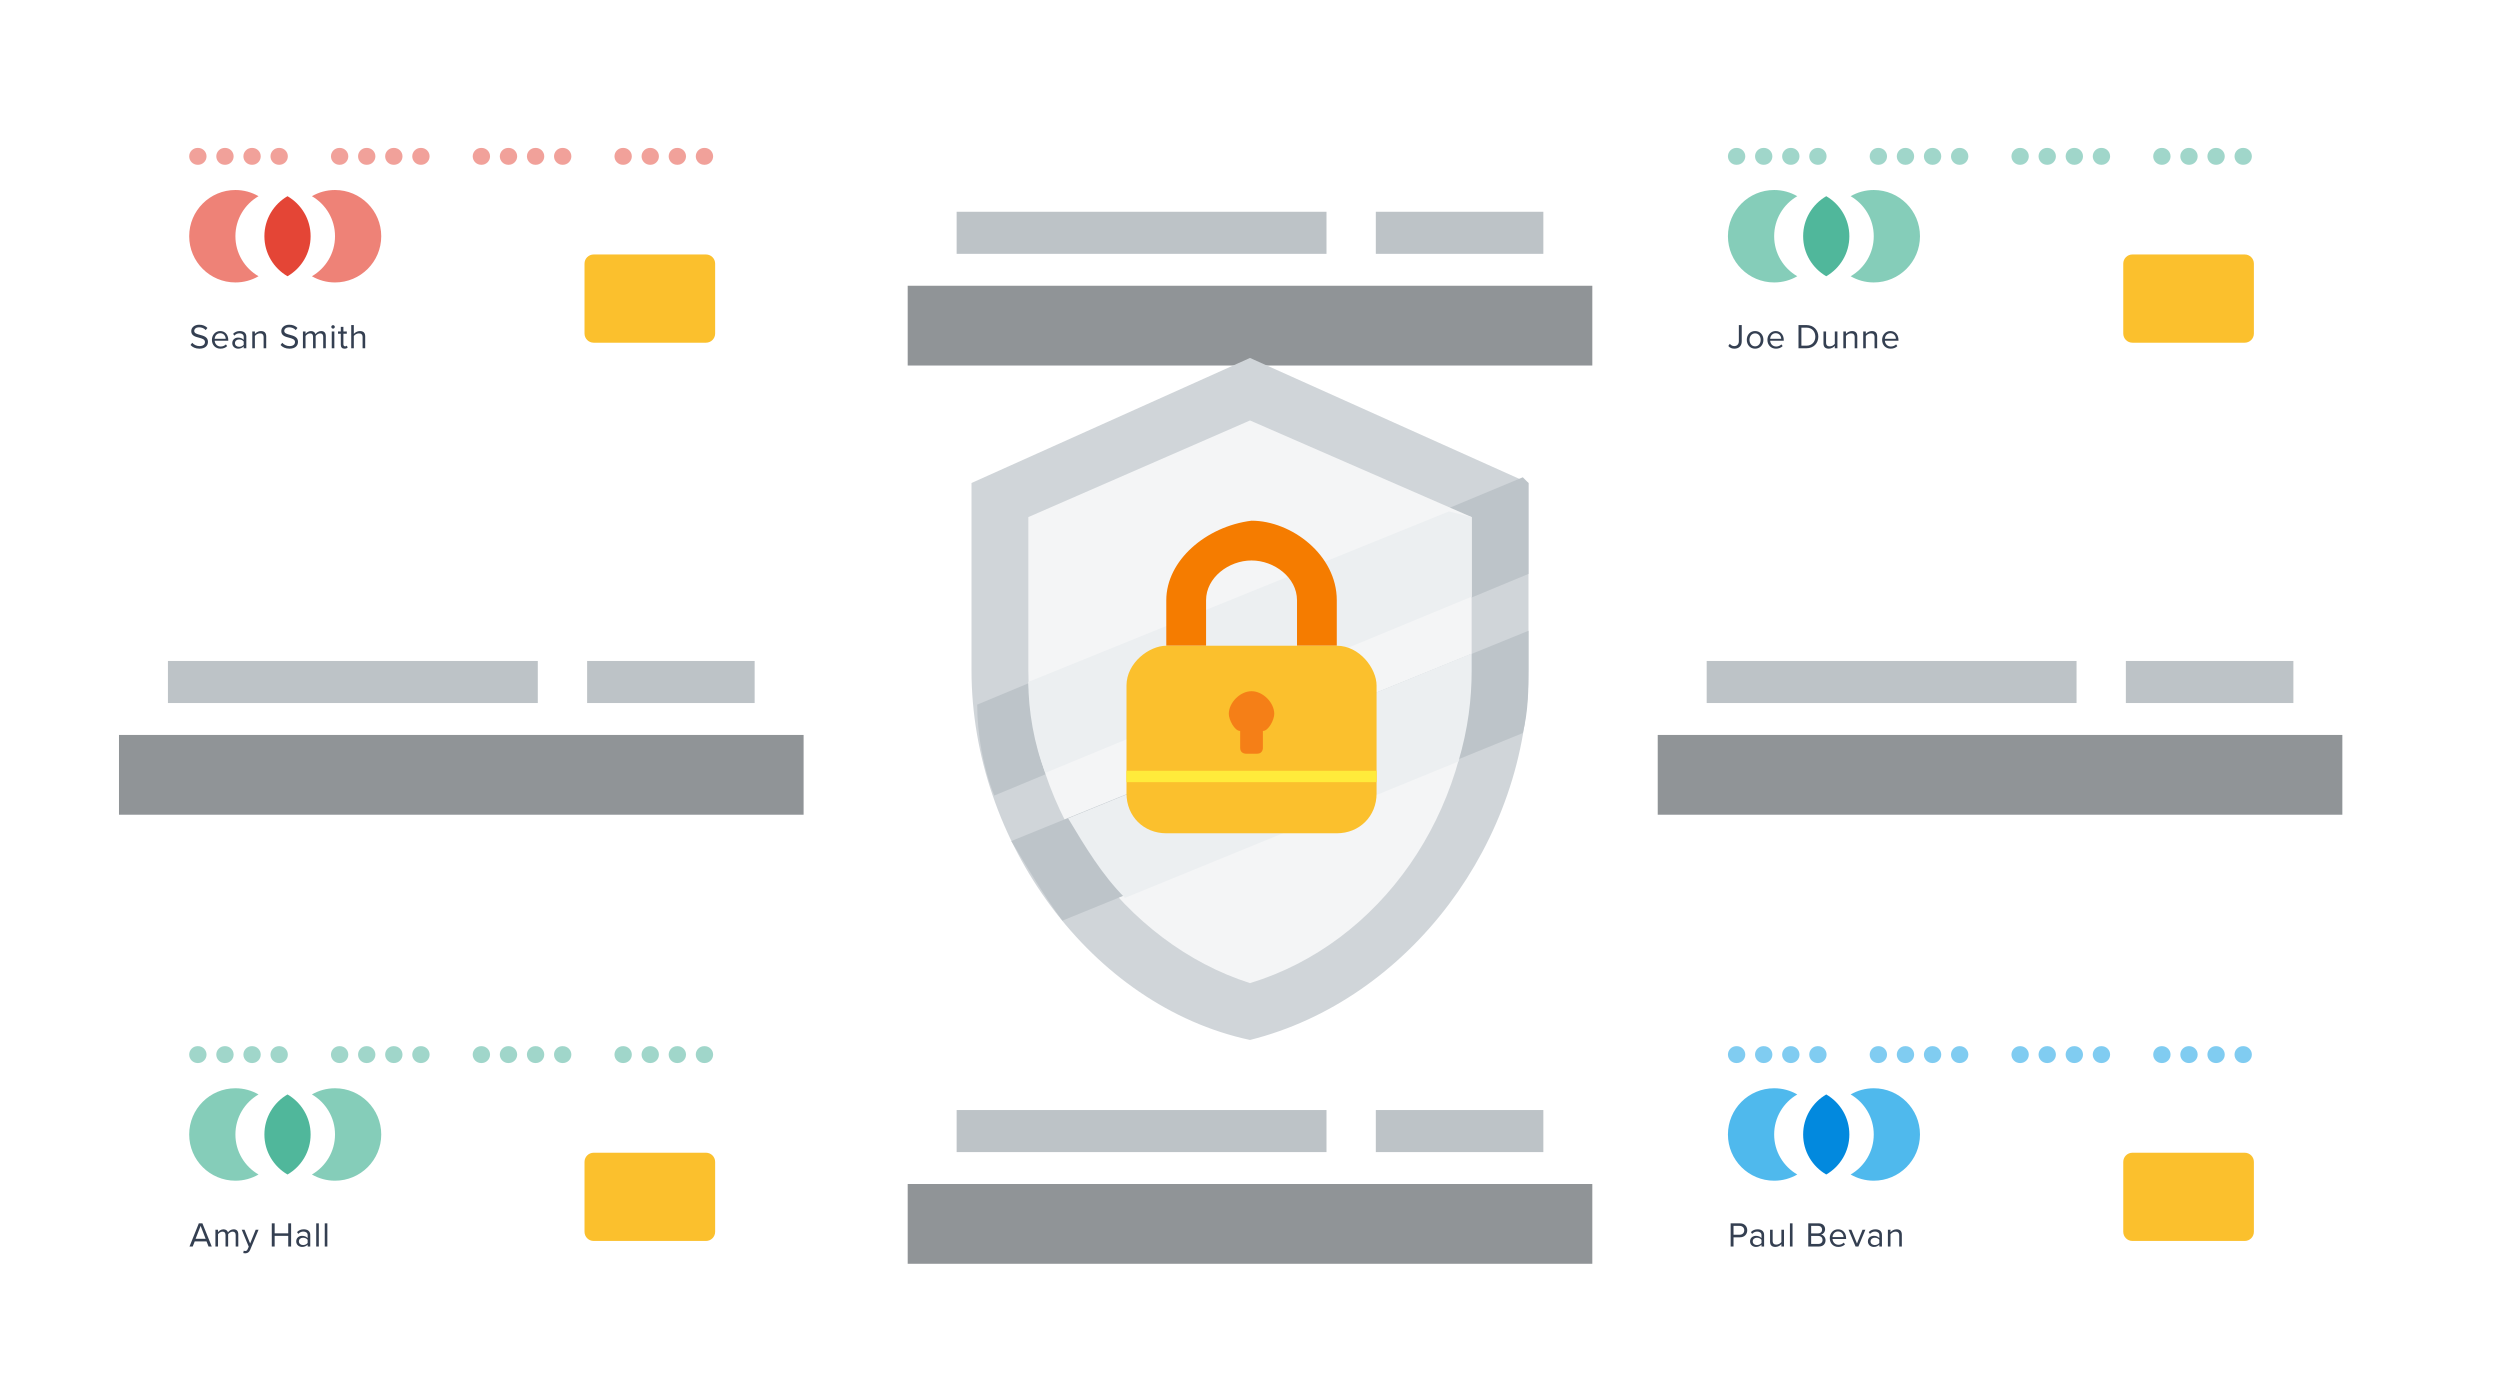 <svg width="862" height="474" viewBox="0 0 862 474" fill="none" xmlns="http://www.w3.org/2000/svg">
<g filter="url(#filter0_d_1009_272203)">
<path d="M269.458 325.718H48.651C44.44 325.718 41.026 329.132 41.026 333.344V450.375C41.026 454.586 44.44 458 48.651 458H269.458C273.669 458 277.083 454.586 277.083 450.375V333.344C277.083 329.132 273.669 325.718 269.458 325.718Z" fill="white"/>
<path opacity="0.5" d="M68.301 357.709H68.144C66.537 357.709 65.233 359.012 65.233 360.62C65.233 362.228 66.537 363.532 68.144 363.532H68.301C69.909 363.532 71.212 362.228 71.212 360.62C71.212 359.012 69.909 357.709 68.301 357.709Z" fill="#42AE96"/>
<path opacity="0.5" d="M117.18 357.709H117.023C115.415 357.709 114.112 359.012 114.112 360.62C114.112 362.228 115.415 363.532 117.023 363.532H117.18C118.788 363.532 120.091 362.228 120.091 360.62C120.091 359.012 118.788 357.709 117.18 357.709Z" fill="#42AE96"/>
<path opacity="0.5" d="M166.059 357.709H165.902C164.294 357.709 162.991 359.012 162.991 360.62C162.991 362.228 164.294 363.532 165.902 363.532H166.059C167.667 363.532 168.97 362.228 168.97 360.62C168.97 359.012 167.667 357.709 166.059 357.709Z" fill="#42AE96"/>
<path opacity="0.5" d="M214.939 357.709H214.782C213.174 357.709 211.871 359.012 211.871 360.62C211.871 362.228 213.174 363.532 214.782 363.532H214.939C216.547 363.532 217.85 362.228 217.85 360.62C217.85 359.012 216.547 357.709 214.939 357.709Z" fill="#42AE96"/>
<path opacity="0.5" d="M77.645 357.709H77.488C75.88 357.709 74.577 359.012 74.577 360.62C74.577 362.228 75.88 363.532 77.488 363.532H77.645C79.253 363.532 80.556 362.228 80.556 360.62C80.556 359.012 79.253 357.709 77.645 357.709Z" fill="#42AE96"/>
<path opacity="0.5" d="M126.525 357.709H126.368C124.76 357.709 123.457 359.012 123.457 360.62C123.457 362.228 124.76 363.532 126.368 363.532H126.525C128.133 363.532 129.436 362.228 129.436 360.62C129.436 359.012 128.133 357.709 126.525 357.709Z" fill="#42AE96"/>
<path opacity="0.5" d="M175.404 357.709H175.247C173.639 357.709 172.336 359.012 172.336 360.62C172.336 362.228 173.639 363.532 175.247 363.532H175.404C177.012 363.532 178.315 362.228 178.315 360.62C178.315 359.012 177.012 357.709 175.404 357.709Z" fill="#42AE96"/>
<path opacity="0.5" d="M224.283 357.709H224.126C222.518 357.709 221.215 359.012 221.215 360.62C221.215 362.228 222.518 363.532 224.126 363.532H224.283C225.891 363.532 227.194 362.228 227.194 360.62C227.194 359.012 225.891 357.709 224.283 357.709Z" fill="#42AE96"/>
<path opacity="0.5" d="M86.99 357.709H86.834C85.226 357.709 83.922 359.012 83.922 360.62C83.922 362.228 85.226 363.532 86.834 363.532H86.99C88.598 363.532 89.902 362.228 89.902 360.62C89.902 359.012 88.598 357.709 86.99 357.709Z" fill="#42AE96"/>
<path opacity="0.5" d="M135.869 357.709H135.712C134.104 357.709 132.801 359.012 132.801 360.62C132.801 362.228 134.104 363.532 135.712 363.532H135.869C137.477 363.532 138.78 362.228 138.78 360.62C138.78 359.012 137.477 357.709 135.869 357.709Z" fill="#42AE96"/>
<path opacity="0.5" d="M184.748 357.709H184.591C182.983 357.709 181.68 359.012 181.68 360.62C181.68 362.228 182.983 363.532 184.591 363.532H184.748C186.356 363.532 187.659 362.228 187.659 360.62C187.659 359.012 186.356 357.709 184.748 357.709Z" fill="#42AE96"/>
<path opacity="0.5" d="M233.627 357.709H233.47C231.862 357.709 230.559 359.012 230.559 360.62C230.559 362.228 231.862 363.532 233.47 363.532H233.627C235.235 363.532 236.538 362.228 236.538 360.62C236.538 359.012 235.235 357.709 233.627 357.709Z" fill="#42AE96"/>
<path opacity="0.5" d="M96.334 357.709H96.178C94.57 357.709 93.267 359.012 93.267 360.62C93.267 362.228 94.57 363.532 96.178 363.532H96.334C97.942 363.532 99.246 362.228 99.246 360.62C99.246 359.012 97.942 357.709 96.334 357.709Z" fill="#42AE96"/>
<path opacity="0.5" d="M145.213 357.709H145.056C143.448 357.709 142.145 359.012 142.145 360.62C142.145 362.228 143.448 363.532 145.056 363.532H145.213C146.821 363.532 148.124 362.228 148.124 360.62C148.124 359.012 146.821 357.709 145.213 357.709Z" fill="#42AE96"/>
<path opacity="0.5" d="M194.093 357.709H193.936C192.328 357.709 191.025 359.012 191.025 360.62C191.025 362.228 192.328 363.532 193.936 363.532H194.093C195.701 363.532 197.004 362.228 197.004 360.62C197.004 359.012 195.701 357.709 194.093 357.709Z" fill="#42AE96"/>
<path opacity="0.5" d="M242.972 357.709H242.815C241.208 357.709 239.904 359.012 239.904 360.62C239.904 362.228 241.208 363.532 242.815 363.532H242.972C244.58 363.532 245.883 362.228 245.883 360.62C245.883 359.012 244.58 357.709 242.972 357.709Z" fill="#42AE96"/>
<path d="M81.171 388.162C81.171 382.263 84.379 377.119 89.14 374.361C86.797 373.006 84.075 372.224 81.171 372.224C72.369 372.224 65.233 379.359 65.233 388.162C65.233 396.965 72.369 404.1 81.171 404.1C84.075 404.1 86.793 403.318 89.14 401.963C84.379 399.205 81.171 394.061 81.171 388.162Z" fill="#85CDB9"/>
<path d="M115.513 372.224C112.609 372.224 109.891 373.006 107.544 374.361C112.305 377.119 115.513 382.263 115.513 388.162C115.513 394.061 112.305 399.205 107.544 401.963C109.887 403.318 112.609 404.1 115.513 404.1C124.316 404.1 131.451 396.965 131.451 388.162C131.451 379.359 124.316 372.224 115.513 372.224Z" fill="#85CDB9"/>
<path d="M107.101 388.162C107.101 382.263 103.893 377.119 99.132 374.362C94.371 377.119 91.163 382.263 91.163 388.162C91.163 394.061 94.371 399.205 99.132 401.963C103.893 399.205 107.101 394.061 107.101 388.162Z" fill="#50B79B"/>
<path d="M73.014 426.792L69.789 418.796H68.554L65.341 426.792H66.444L67.151 425.018H71.204L71.911 426.792H73.014ZM70.904 424.131H67.439L69.177 419.683L70.904 424.131ZM82.162 426.792V422.608C82.162 421.445 81.598 420.858 80.543 420.858C79.704 420.858 78.925 421.409 78.601 421.937C78.433 421.337 77.93 420.858 77.043 420.858C76.191 420.858 75.412 421.469 75.172 421.841V421.002H74.273V426.792H75.172V422.56C75.484 422.093 76.107 421.661 76.695 421.661C77.45 421.661 77.762 422.129 77.762 422.86V426.792H78.661V422.548C78.961 422.093 79.596 421.661 80.196 421.661C80.939 421.661 81.263 422.129 81.263 422.86V426.792H82.162ZM83.882 429.058C84.049 429.106 84.349 429.142 84.541 429.142C85.308 429.13 85.896 428.806 86.243 427.967L89.145 421.002H88.162L86.243 425.749L84.313 421.002H83.342L85.764 426.852L85.38 427.727C85.176 428.207 84.912 428.339 84.517 428.339C84.373 428.339 84.157 428.303 84.025 428.243L83.882 429.058ZM100.375 426.792V418.796H99.379V422.236H94.704V418.796H93.709V426.792H94.704V423.124H99.379V426.792H100.375ZM106.977 426.792V422.812C106.977 421.409 105.958 420.858 104.735 420.858C103.788 420.858 103.045 421.169 102.422 421.817L102.841 422.44C103.357 421.889 103.92 421.637 104.616 421.637C105.455 421.637 106.078 422.081 106.078 422.86V423.903C105.611 423.363 104.951 423.112 104.16 423.112C103.177 423.112 102.134 423.723 102.134 425.018C102.134 426.277 103.177 426.936 104.16 426.936C104.939 426.936 105.599 426.66 106.078 426.133V426.792H106.977ZM106.078 425.569C105.731 426.049 105.119 426.289 104.484 426.289C103.644 426.289 103.057 425.761 103.057 425.03C103.057 424.287 103.644 423.759 104.484 423.759C105.119 423.759 105.731 423.999 106.078 424.478V425.569ZM109.929 426.792V418.796H109.03V426.792H109.929ZM112.871 426.792V418.796H111.972V426.792H112.871Z" fill="#343F51"/>
<path d="M243.421 394.453H204.702C202.956 394.453 201.541 395.868 201.541 397.614V421.715C201.541 423.46 202.956 424.875 204.702 424.875H243.421C245.167 424.875 246.582 423.46 246.582 421.715V397.614C246.582 395.868 245.167 394.453 243.421 394.453Z" fill="#FBC02D"/>
<path d="M541.403 325.718H320.597C316.386 325.718 312.972 329.132 312.972 333.344V450.375C312.972 454.586 316.386 458 320.597 458H541.403C545.615 458 549.029 454.586 549.029 450.375V333.344C549.029 329.132 545.615 325.718 541.403 325.718Z" fill="white"/>
<path d="M549.029 405.239H312.972V432.746H549.029V405.239Z" fill="#909497"/>
<path d="M457.379 379.732H329.85V394.236H457.379V379.732Z" fill="#BDC3C7"/>
<path d="M532.146 379.732H474.384V394.236H532.146V379.732Z" fill="#BDC3C7"/>
<path d="M800.016 325.718H579.21C574.998 325.718 571.584 329.132 571.584 333.344V450.375C571.584 454.586 574.998 458 579.21 458H800.016C804.227 458 807.641 454.586 807.641 450.375V333.344C807.641 329.132 804.227 325.718 800.016 325.718Z" fill="white"/>
<path opacity="0.5" d="M598.86 357.709H598.703C597.095 357.709 595.792 359.012 595.792 360.62C595.792 362.228 597.095 363.532 598.703 363.532H598.86C600.468 363.532 601.771 362.228 601.771 360.62C601.771 359.012 600.468 357.709 598.86 357.709Z" fill="#039BE5"/>
<path opacity="0.5" d="M647.738 357.709H647.581C645.973 357.709 644.67 359.012 644.67 360.62C644.67 362.228 645.973 363.532 647.581 363.532H647.738C649.346 363.532 650.649 362.228 650.649 360.62C650.649 359.012 649.346 357.709 647.738 357.709Z" fill="#039BE5"/>
<path opacity="0.5" d="M696.617 357.709H696.46C694.852 357.709 693.549 359.012 693.549 360.62C693.549 362.228 694.852 363.532 696.46 363.532H696.617C698.225 363.532 699.528 362.228 699.528 360.62C699.528 359.012 698.225 357.709 696.617 357.709Z" fill="#039BE5"/>
<path opacity="0.5" d="M745.497 357.709H745.34C743.732 357.709 742.429 359.012 742.429 360.62C742.429 362.228 743.732 363.532 745.34 363.532H745.497C747.105 363.532 748.408 362.228 748.408 360.62C748.408 359.012 747.105 357.709 745.497 357.709Z" fill="#039BE5"/>
<path opacity="0.5" d="M608.203 357.709H608.046C606.438 357.709 605.135 359.012 605.135 360.62C605.135 362.228 606.438 363.532 608.046 363.532H608.203C609.811 363.532 611.114 362.228 611.114 360.62C611.114 359.012 609.811 357.709 608.203 357.709Z" fill="#039BE5"/>
<path opacity="0.5" d="M657.084 357.709H656.927C655.319 357.709 654.016 359.012 654.016 360.62C654.016 362.228 655.319 363.532 656.927 363.532H657.084C658.692 363.532 659.995 362.228 659.995 360.62C659.995 359.012 658.692 357.709 657.084 357.709Z" fill="#039BE5"/>
<path opacity="0.5" d="M705.962 357.709H705.805C704.198 357.709 702.894 359.012 702.894 360.62C702.894 362.228 704.198 363.532 705.805 363.532H705.962C707.57 363.532 708.873 362.228 708.873 360.62C708.873 359.012 707.57 357.709 705.962 357.709Z" fill="#039BE5"/>
<path opacity="0.5" d="M754.841 357.709H754.684C753.076 357.709 751.773 359.012 751.773 360.62C751.773 362.228 753.076 363.532 754.684 363.532H754.841C756.449 363.532 757.752 362.228 757.752 360.62C757.752 359.012 756.449 357.709 754.841 357.709Z" fill="#039BE5"/>
<path opacity="0.5" d="M617.549 357.709H617.392C615.784 357.709 614.481 359.012 614.481 360.62C614.481 362.228 615.784 363.532 617.392 363.532H617.549C619.157 363.532 620.46 362.228 620.46 360.62C620.46 359.012 619.157 357.709 617.549 357.709Z" fill="#039BE5"/>
<path opacity="0.5" d="M666.427 357.709H666.27C664.662 357.709 663.359 359.012 663.359 360.62C663.359 362.228 664.662 363.532 666.27 363.532H666.427C668.035 363.532 669.338 362.228 669.338 360.62C669.338 359.012 668.035 357.709 666.427 357.709Z" fill="#039BE5"/>
<path opacity="0.5" d="M715.306 357.709H715.149C713.542 357.709 712.238 359.012 712.238 360.62C712.238 362.228 713.542 363.532 715.149 363.532H715.306C716.914 363.532 718.217 362.228 718.217 360.62C718.217 359.012 716.914 357.709 715.306 357.709Z" fill="#039BE5"/>
<path opacity="0.5" d="M764.185 357.709H764.028C762.42 357.709 761.117 359.012 761.117 360.62C761.117 362.228 762.42 363.532 764.028 363.532H764.185C765.793 363.532 767.096 362.228 767.096 360.62C767.096 359.012 765.793 357.709 764.185 357.709Z" fill="#039BE5"/>
<path opacity="0.5" d="M626.893 357.709H626.736C625.128 357.709 623.825 359.012 623.825 360.62C623.825 362.228 625.128 363.532 626.736 363.532H626.893C628.501 363.532 629.804 362.228 629.804 360.62C629.804 359.012 628.501 357.709 626.893 357.709Z" fill="#039BE5"/>
<path opacity="0.5" d="M675.772 357.709H675.615C674.007 357.709 672.704 359.012 672.704 360.62C672.704 362.228 674.007 363.532 675.615 363.532H675.772C677.38 363.532 678.683 362.228 678.683 360.62C678.683 359.012 677.38 357.709 675.772 357.709Z" fill="#039BE5"/>
<path opacity="0.5" d="M724.652 357.709H724.495C722.887 357.709 721.584 359.012 721.584 360.62C721.584 362.228 722.887 363.532 724.495 363.532H724.652C726.26 363.532 727.563 362.228 727.563 360.62C727.563 359.012 726.26 357.709 724.652 357.709Z" fill="#039BE5"/>
<path opacity="0.5" d="M773.53 357.709H773.373C771.765 357.709 770.462 359.012 770.462 360.62C770.462 362.228 771.765 363.532 773.373 363.532H773.53C775.138 363.532 776.441 362.228 776.441 360.62C776.441 359.012 775.138 357.709 773.53 357.709Z" fill="#039BE5"/>
<path d="M611.73 388.162C611.73 382.263 614.938 377.119 619.699 374.361C617.356 373.006 614.634 372.224 611.73 372.224C602.927 372.224 595.792 379.359 595.792 388.162C595.792 396.965 602.927 404.1 611.73 404.1C614.634 404.1 617.352 403.318 619.699 401.963C614.938 399.205 611.73 394.061 611.73 388.162Z" fill="#4FB9ED"/>
<path d="M646.071 372.224C643.167 372.224 640.449 373.006 638.102 374.361C642.863 377.119 646.071 382.263 646.071 388.162C646.071 394.061 642.863 399.205 638.102 401.963C640.445 403.318 643.167 404.1 646.071 404.1C654.874 404.1 662.009 396.965 662.009 388.162C662.009 379.359 654.874 372.224 646.071 372.224Z" fill="#4FB9ED"/>
<path d="M637.66 388.162C637.66 382.263 634.452 377.119 629.691 374.361C624.93 377.119 621.722 382.263 621.722 388.162C621.722 394.061 624.93 399.205 629.691 401.963C634.452 399.205 637.66 394.061 637.66 388.162Z" fill="#0289DE"/>
<path d="M597.722 426.792V423.615H599.94C601.522 423.615 602.446 422.512 602.446 421.205C602.446 419.899 601.546 418.796 599.94 418.796H596.727V426.792H597.722ZM601.414 421.205C601.414 422.105 600.767 422.728 599.82 422.728H597.722V419.683H599.82C600.767 419.683 601.414 420.306 601.414 421.205ZM608.263 426.792V422.812C608.263 421.409 607.244 420.858 606.021 420.858C605.074 420.858 604.33 421.169 603.707 421.817L604.127 422.44C604.642 421.889 605.206 421.637 605.901 421.637C606.74 421.637 607.363 422.081 607.363 422.86V423.903C606.896 423.363 606.237 423.112 605.445 423.112C604.462 423.112 603.419 423.723 603.419 425.018C603.419 426.277 604.462 426.936 605.445 426.936C606.225 426.936 606.884 426.66 607.363 426.133V426.792H608.263ZM607.363 425.569C607.016 426.049 606.404 426.289 605.769 426.289C604.93 426.289 604.342 425.761 604.342 425.03C604.342 424.287 604.93 423.759 605.769 423.759C606.404 423.759 607.016 423.999 607.363 424.478V425.569ZM615.122 426.792V421.002H614.223V425.258C613.887 425.725 613.216 426.133 612.509 426.133C611.73 426.133 611.214 425.833 611.214 424.814V421.002H610.315V425.09C610.315 426.349 610.95 426.936 612.161 426.936C613.024 426.936 613.78 426.48 614.223 425.977V426.792H615.122ZM618.067 426.792V418.796H617.168V426.792H618.067ZM627.132 426.792C628.594 426.792 629.445 425.917 629.445 424.634C629.445 423.675 628.738 422.8 627.887 422.668C628.618 422.512 629.289 421.841 629.289 420.834C629.289 419.635 628.438 418.796 627.048 418.796H623.487V426.792H627.132ZM624.482 419.683H626.88C627.779 419.683 628.258 420.258 628.258 420.978C628.258 421.709 627.779 422.26 626.88 422.26H624.482V419.683ZM624.482 423.148H626.928C627.911 423.148 628.414 423.795 628.414 424.526C628.414 425.378 627.863 425.905 626.928 425.905H624.482V423.148ZM630.905 423.891C630.905 425.701 632.14 426.936 633.854 426.936C634.801 426.936 635.58 426.624 636.156 426.049L635.724 425.461C635.269 425.929 634.597 426.193 633.938 426.193C632.691 426.193 631.924 425.282 631.852 424.191H636.54V423.963C636.54 422.224 635.509 420.858 633.758 420.858C632.104 420.858 630.905 422.212 630.905 423.891ZM633.746 421.601C635.065 421.601 635.64 422.668 635.652 423.531H631.852C631.9 422.644 632.511 421.601 633.746 421.601ZM640.775 426.792L643.185 421.002H642.202L640.284 425.749L638.354 421.002H637.382L639.792 426.792H640.775ZM648.892 426.792V422.812C648.892 421.409 647.873 420.858 646.651 420.858C645.703 420.858 644.96 421.169 644.337 421.817L644.756 422.44C645.272 421.889 645.835 421.637 646.531 421.637C647.37 421.637 647.993 422.081 647.993 422.86V423.903C647.526 423.363 646.866 423.112 646.075 423.112C645.092 423.112 644.049 423.723 644.049 425.018C644.049 426.277 645.092 426.936 646.075 426.936C646.854 426.936 647.514 426.66 647.993 426.133V426.792H648.892ZM647.993 425.569C647.646 426.049 647.034 426.289 646.399 426.289C645.56 426.289 644.972 425.761 644.972 425.03C644.972 424.287 645.56 423.759 646.399 423.759C647.034 423.759 647.646 423.999 647.993 424.478V425.569ZM655.752 426.792V422.728C655.752 421.469 655.117 420.858 653.906 420.858C653.043 420.858 652.251 421.361 651.844 421.841V421.002H650.945V426.792H651.844V422.56C652.18 422.093 652.851 421.661 653.558 421.661C654.338 421.661 654.853 421.985 654.853 423.004V426.792H655.752Z" fill="#343F51"/>
<path d="M773.979 394.453H735.26C733.514 394.453 732.099 395.868 732.099 397.614V421.715C732.099 423.46 733.514 424.875 735.26 424.875H773.979C775.725 424.875 777.14 423.46 777.14 421.715V397.614C777.14 395.868 775.725 394.453 773.979 394.453Z" fill="#FBC02D"/>
</g>
<g filter="url(#filter1_d_1009_272203)">
<path d="M269.458 170.881H48.651C44.44 170.881 41.026 174.295 41.026 178.507V295.538C41.026 299.749 44.44 303.163 48.651 303.163H269.458C273.669 303.163 277.083 299.749 277.083 295.538V178.507C277.083 174.295 273.669 170.881 269.458 170.881Z" fill="white"/>
<path d="M277.083 250.402H41.026V277.909H277.083V250.402Z" fill="#909497"/>
<path d="M185.433 224.895H57.904V239.399H185.433V224.895Z" fill="#BDC3C7"/>
<path d="M260.201 224.895H202.438V239.399H260.201V224.895Z" fill="#BDC3C7"/>
<path d="M800.016 170.881H579.21C574.998 170.881 571.584 174.295 571.584 178.507V295.538C571.584 299.749 574.998 303.163 579.21 303.163H800.016C804.227 303.163 807.641 299.749 807.641 295.538V178.507C807.641 174.295 804.227 170.881 800.016 170.881Z" fill="white"/>
<path d="M807.641 250.402H571.584V277.909H807.641V250.402Z" fill="#909497"/>
<path d="M715.992 224.895H588.463V239.399H715.992V224.895Z" fill="#BDC3C7"/>
<path d="M790.759 224.895H732.996V239.399H790.759V224.895Z" fill="#BDC3C7"/>
</g>
<g filter="url(#filter2_d_1009_272203)">
<path d="M269.458 16H48.651C44.44 16 41.026 19.414 41.026 23.625V140.656C41.026 144.868 44.44 148.282 48.651 148.282H269.458C273.669 148.282 277.083 144.868 277.083 140.656V23.625C277.083 19.414 273.669 16 269.458 16Z" fill="white"/>
<path opacity="0.5" d="M68.301 47.991H68.144C66.537 47.991 65.233 49.294 65.233 50.902V50.902C65.233 52.51 66.537 53.814 68.144 53.814H68.301C69.909 53.814 71.212 52.51 71.212 50.902V50.902C71.212 49.294 69.909 47.991 68.301 47.991Z" fill="#E44536"/>
<path opacity="0.5" d="M117.18 47.991H117.023C115.415 47.991 114.112 49.294 114.112 50.902V50.902C114.112 52.51 115.415 53.813 117.023 53.813H117.18C118.788 53.813 120.091 52.51 120.091 50.902V50.902C120.091 49.294 118.788 47.991 117.18 47.991Z" fill="#E44536"/>
<path opacity="0.5" d="M166.059 47.991H165.902C164.294 47.991 162.991 49.294 162.991 50.902V50.902C162.991 52.51 164.294 53.813 165.902 53.813H166.059C167.667 53.813 168.97 52.51 168.97 50.902V50.902C168.97 49.294 167.667 47.991 166.059 47.991Z" fill="#E44536"/>
<path opacity="0.5" d="M214.939 47.991H214.782C213.174 47.991 211.871 49.294 211.871 50.902V50.902C211.871 52.51 213.174 53.813 214.782 53.813H214.939C216.547 53.813 217.85 52.51 217.85 50.902V50.902C217.85 49.294 216.547 47.991 214.939 47.991Z" fill="#E44536"/>
<path opacity="0.5" d="M77.645 47.991H77.488C75.88 47.991 74.577 49.294 74.577 50.902V50.902C74.577 52.51 75.88 53.813 77.488 53.813H77.645C79.253 53.813 80.556 52.51 80.556 50.902V50.902C80.556 49.294 79.253 47.991 77.645 47.991Z" fill="#E44536"/>
<path opacity="0.5" d="M126.525 47.991H126.368C124.76 47.991 123.457 49.294 123.457 50.902V50.902C123.457 52.51 124.76 53.813 126.368 53.813H126.525C128.133 53.813 129.436 52.51 129.436 50.902V50.902C129.436 49.294 128.133 47.991 126.525 47.991Z" fill="#E44536"/>
<path opacity="0.5" d="M175.404 47.991H175.247C173.639 47.991 172.336 49.294 172.336 50.902V50.902C172.336 52.51 173.639 53.813 175.247 53.813H175.404C177.012 53.813 178.315 52.51 178.315 50.902V50.902C178.315 49.294 177.012 47.991 175.404 47.991Z" fill="#E44536"/>
<path opacity="0.5" d="M224.283 47.991H224.126C222.518 47.991 221.215 49.294 221.215 50.902V50.902C221.215 52.51 222.518 53.813 224.126 53.813H224.283C225.891 53.813 227.194 52.51 227.194 50.902V50.902C227.194 49.294 225.891 47.991 224.283 47.991Z" fill="#E44536"/>
<path opacity="0.5" d="M86.99 47.991H86.834C85.226 47.991 83.922 49.294 83.922 50.902V50.902C83.922 52.51 85.226 53.813 86.834 53.813H86.99C88.598 53.813 89.902 52.51 89.902 50.902V50.902C89.902 49.294 88.598 47.991 86.99 47.991Z" fill="#E44536"/>
<path opacity="0.5" d="M135.869 47.991H135.712C134.104 47.991 132.801 49.294 132.801 50.902V50.902C132.801 52.51 134.104 53.813 135.712 53.813H135.869C137.477 53.813 138.78 52.51 138.78 50.902V50.902C138.78 49.294 137.477 47.991 135.869 47.991Z" fill="#E44536"/>
<path opacity="0.5" d="M184.748 47.991H184.591C182.983 47.991 181.68 49.294 181.68 50.902V50.902C181.68 52.51 182.983 53.813 184.591 53.813H184.748C186.356 53.813 187.659 52.51 187.659 50.902V50.902C187.659 49.294 186.356 47.991 184.748 47.991Z" fill="#E44536"/>
<path opacity="0.5" d="M233.627 47.991H233.47C231.862 47.991 230.559 49.294 230.559 50.902V50.902C230.559 52.51 231.862 53.813 233.47 53.813H233.627C235.235 53.813 236.538 52.51 236.538 50.902V50.902C236.538 49.294 235.235 47.991 233.627 47.991Z" fill="#E44536"/>
<path opacity="0.5" d="M96.334 47.991H96.178C94.57 47.991 93.267 49.294 93.267 50.902V50.902C93.267 52.51 94.57 53.813 96.178 53.813H96.334C97.942 53.813 99.246 52.51 99.246 50.902V50.902C99.246 49.294 97.942 47.991 96.334 47.991Z" fill="#E44536"/>
<path opacity="0.5" d="M145.213 47.991H145.056C143.448 47.991 142.145 49.294 142.145 50.902V50.902C142.145 52.51 143.448 53.813 145.056 53.813H145.213C146.821 53.813 148.124 52.51 148.124 50.902V50.902C148.124 49.294 146.821 47.991 145.213 47.991Z" fill="#E44536"/>
<path opacity="0.5" d="M194.093 47.991H193.936C192.328 47.991 191.025 49.294 191.025 50.902V50.902C191.025 52.51 192.328 53.813 193.936 53.813H194.093C195.701 53.813 197.004 52.51 197.004 50.902V50.902C197.004 49.294 195.701 47.991 194.093 47.991Z" fill="#E44536"/>
<path opacity="0.5" d="M242.972 47.991H242.815C241.208 47.991 239.904 49.294 239.904 50.902V50.902C239.904 52.51 241.208 53.813 242.815 53.813H242.972C244.58 53.813 245.883 52.51 245.883 50.902V50.902C245.883 49.294 244.58 47.991 242.972 47.991Z" fill="#E44536"/>
<path d="M81.171 78.444C81.171 72.545 84.379 67.401 89.14 64.643C86.797 63.288 84.075 62.506 81.171 62.506C72.369 62.506 65.233 69.641 65.233 78.444C65.233 87.246 72.369 94.382 81.171 94.382C84.075 94.382 86.793 93.6 89.14 92.244C84.379 89.487 81.171 84.343 81.171 78.444Z" fill="#EE8277"/>
<path d="M115.513 62.506C112.609 62.506 109.891 63.288 107.544 64.643C112.305 67.401 115.513 72.545 115.513 78.444C115.513 84.343 112.305 89.487 107.544 92.244C109.887 93.6 112.609 94.382 115.513 94.382C124.316 94.382 131.451 87.246 131.451 78.444C131.451 69.641 124.316 62.506 115.513 62.506Z" fill="#EE8277"/>
<path d="M107.101 78.444C107.101 72.545 103.893 67.401 99.132 64.643C94.371 67.401 91.163 72.545 91.163 78.444C91.163 84.343 94.371 89.487 99.132 92.244C103.893 89.487 107.101 84.343 107.101 78.444Z" fill="#E44536"/>
<path d="M65.689 115.947C66.348 116.69 67.367 117.218 68.758 117.218C70.916 117.218 71.707 116.031 71.707 114.868C71.707 113.189 70.221 112.782 68.914 112.434C67.895 112.158 66.972 111.919 66.972 111.115C66.972 110.36 67.655 109.845 68.614 109.845C69.489 109.845 70.328 110.144 70.928 110.804L71.527 110.072C70.856 109.365 69.909 108.957 68.686 108.957C67.115 108.957 65.941 109.857 65.941 111.175C65.941 112.746 67.367 113.106 68.65 113.441C69.705 113.729 70.676 113.993 70.676 114.952C70.676 115.563 70.221 116.331 68.794 116.331C67.667 116.331 66.804 115.779 66.276 115.192L65.689 115.947ZM73.071 114.173C73.071 115.983 74.306 117.218 76.02 117.218C76.967 117.218 77.747 116.906 78.322 116.331L77.891 115.743C77.435 116.211 76.764 116.474 76.104 116.474C74.857 116.474 74.09 115.563 74.018 114.472H78.706V114.245C78.706 112.506 77.675 111.139 75.924 111.139C74.27 111.139 73.071 112.494 73.071 114.173ZM75.912 111.883C77.231 111.883 77.807 112.95 77.819 113.813H74.018C74.066 112.926 74.677 111.883 75.912 111.883ZM84.932 117.074V113.094C84.932 111.691 83.913 111.139 82.69 111.139C81.743 111.139 80.999 111.451 80.376 112.099L80.796 112.722C81.311 112.17 81.874 111.919 82.57 111.919C83.409 111.919 84.032 112.362 84.032 113.142V114.185C83.565 113.645 82.906 113.393 82.114 113.393C81.131 113.393 80.088 114.005 80.088 115.3C80.088 116.558 81.131 117.218 82.114 117.218C82.894 117.218 83.553 116.942 84.032 116.414V117.074H84.932ZM84.032 115.851C83.685 116.331 83.073 116.57 82.438 116.57C81.599 116.57 81.011 116.043 81.011 115.312C81.011 114.568 81.599 114.041 82.438 114.041C83.073 114.041 83.685 114.28 84.032 114.76V115.851ZM91.791 117.074V113.01C91.791 111.751 91.156 111.139 89.945 111.139C89.082 111.139 88.291 111.643 87.883 112.122V111.283H86.984V117.074H87.883V112.842C88.219 112.374 88.89 111.943 89.597 111.943C90.377 111.943 90.892 112.266 90.892 113.285V117.074H91.791ZM96.734 115.947C97.393 116.69 98.412 117.218 99.803 117.218C101.961 117.218 102.752 116.031 102.752 114.868C102.752 113.189 101.266 112.782 99.959 112.434C98.94 112.158 98.017 111.919 98.017 111.115C98.017 110.36 98.7 109.845 99.659 109.845C100.534 109.845 101.373 110.144 101.973 110.804L102.572 110.072C101.901 109.365 100.954 108.957 99.731 108.957C98.16 108.957 96.986 109.857 96.986 111.175C96.986 112.746 98.412 113.106 99.695 113.441C100.75 113.729 101.721 113.993 101.721 114.952C101.721 115.563 101.266 116.331 99.839 116.331C98.712 116.331 97.849 115.779 97.321 115.192L96.734 115.947ZM112.34 117.074V112.89C112.34 111.727 111.777 111.139 110.722 111.139C109.883 111.139 109.103 111.691 108.78 112.218C108.612 111.619 108.108 111.139 107.221 111.139C106.37 111.139 105.591 111.751 105.351 112.122V111.283H104.452V117.074H105.351V112.842C105.663 112.374 106.286 111.943 106.874 111.943C107.629 111.943 107.941 112.41 107.941 113.142V117.074H108.84V112.83C109.139 112.374 109.775 111.943 110.374 111.943C111.118 111.943 111.441 112.41 111.441 113.142V117.074H112.34ZM114.828 110.312C115.163 110.312 115.439 110.036 115.439 109.701C115.439 109.365 115.163 109.101 114.828 109.101C114.504 109.101 114.228 109.365 114.228 109.701C114.228 110.036 114.504 110.312 114.828 110.312ZM115.283 117.074V111.283H114.384V117.074H115.283ZM118.789 117.218C119.317 117.218 119.64 117.062 119.868 116.846L119.604 116.175C119.484 116.307 119.245 116.414 118.993 116.414C118.597 116.414 118.405 116.103 118.405 115.671V112.075H119.58V111.283H118.405V109.701H117.506V111.283H116.547V112.075H117.506V115.863C117.506 116.726 117.938 117.218 118.789 117.218ZM125.92 117.074V112.986C125.92 111.727 125.284 111.139 124.073 111.139C123.198 111.139 122.407 111.643 121.999 112.122V109.077H121.1V117.074H121.999V112.842C122.347 112.374 123.018 111.943 123.714 111.943C124.493 111.943 125.021 112.242 125.021 113.261V117.074H125.92Z" fill="#343F51"/>
<path d="M243.421 84.735H204.702C202.956 84.735 201.541 86.15 201.541 87.895V111.996C201.541 113.742 202.956 115.157 204.702 115.157H243.421C245.167 115.157 246.582 113.742 246.582 111.996V87.895C246.582 86.15 245.167 84.735 243.421 84.735Z" fill="#FBC02D"/>
<path d="M541.403 16H320.597C316.386 16 312.972 19.414 312.972 23.625V140.656C312.972 144.868 316.386 148.282 320.597 148.282H541.403C545.615 148.282 549.029 144.868 549.029 140.656V23.625C549.029 19.414 545.615 16 541.403 16Z" fill="white"/>
<path d="M549.029 95.521H312.972V123.027H549.029V95.521Z" fill="#909497"/>
<path d="M457.379 70.013H329.85V84.517H457.379V70.013Z" fill="#BDC3C7"/>
<path d="M532.146 70.013H474.384V84.517H532.146V70.013Z" fill="#BDC3C7"/>
<path d="M800.016 16H579.21C574.998 16 571.584 19.414 571.584 23.625V140.656C571.584 144.868 574.998 148.282 579.21 148.282H800.016C804.227 148.282 807.641 144.868 807.641 140.656V23.625C807.641 19.414 804.227 16 800.016 16Z" fill="white"/>
<path opacity="0.5" d="M598.86 47.991H598.703C597.095 47.991 595.792 49.294 595.792 50.902V50.902C595.792 52.51 597.095 53.813 598.703 53.813H598.86C600.468 53.813 601.771 52.51 601.771 50.902V50.902C601.771 49.294 600.468 47.991 598.86 47.991Z" fill="#42AE96"/>
<path opacity="0.5" d="M647.738 47.991H647.581C645.973 47.991 644.67 49.294 644.67 50.902V50.902C644.67 52.51 645.973 53.813 647.581 53.813H647.738C649.346 53.813 650.649 52.51 650.649 50.902V50.902C650.649 49.294 649.346 47.991 647.738 47.991Z" fill="#42AE96"/>
<path opacity="0.5" d="M696.617 47.991H696.46C694.852 47.991 693.549 49.294 693.549 50.902V50.902C693.549 52.51 694.852 53.813 696.46 53.813H696.617C698.225 53.813 699.528 52.51 699.528 50.902V50.902C699.528 49.294 698.225 47.991 696.617 47.991Z" fill="#42AE96"/>
<path opacity="0.5" d="M745.497 47.991H745.34C743.732 47.991 742.429 49.294 742.429 50.902V50.902C742.429 52.51 743.732 53.813 745.34 53.813H745.497C747.105 53.813 748.408 52.51 748.408 50.902V50.902C748.408 49.294 747.105 47.991 745.497 47.991Z" fill="#42AE96"/>
<path opacity="0.5" d="M608.203 47.991H608.046C606.438 47.991 605.135 49.294 605.135 50.902V50.902C605.135 52.51 606.438 53.813 608.046 53.813H608.203C609.811 53.813 611.114 52.51 611.114 50.902V50.902C611.114 49.294 609.811 47.991 608.203 47.991Z" fill="#42AE96"/>
<path opacity="0.5" d="M657.084 47.991H656.927C655.319 47.991 654.016 49.294 654.016 50.902V50.902C654.016 52.51 655.319 53.813 656.927 53.813H657.084C658.692 53.813 659.995 52.51 659.995 50.902V50.902C659.995 49.294 658.692 47.991 657.084 47.991Z" fill="#42AE96"/>
<path opacity="0.5" d="M705.962 47.991H705.805C704.198 47.991 702.894 49.294 702.894 50.902V50.902C702.894 52.51 704.198 53.813 705.805 53.813H705.962C707.57 53.813 708.873 52.51 708.873 50.902V50.902C708.873 49.294 707.57 47.991 705.962 47.991Z" fill="#42AE96"/>
<path opacity="0.5" d="M754.841 47.991H754.684C753.076 47.991 751.773 49.294 751.773 50.902V50.902C751.773 52.51 753.076 53.813 754.684 53.813H754.841C756.449 53.813 757.752 52.51 757.752 50.902V50.902C757.752 49.294 756.449 47.991 754.841 47.991Z" fill="#42AE96"/>
<path opacity="0.5" d="M617.549 47.991H617.392C615.784 47.991 614.481 49.294 614.481 50.902V50.902C614.481 52.51 615.784 53.813 617.392 53.813H617.549C619.157 53.813 620.46 52.51 620.46 50.902V50.902C620.46 49.294 619.157 47.991 617.549 47.991Z" fill="#42AE96"/>
<path opacity="0.5" d="M666.427 47.991H666.27C664.662 47.991 663.359 49.294 663.359 50.902V50.902C663.359 52.51 664.662 53.813 666.27 53.813H666.427C668.035 53.813 669.338 52.51 669.338 50.902V50.902C669.338 49.294 668.035 47.991 666.427 47.991Z" fill="#42AE96"/>
<path opacity="0.5" d="M715.306 47.991H715.149C713.542 47.991 712.238 49.294 712.238 50.902V50.902C712.238 52.51 713.542 53.813 715.149 53.813H715.306C716.914 53.813 718.217 52.51 718.217 50.902V50.902C718.217 49.294 716.914 47.991 715.306 47.991Z" fill="#42AE96"/>
<path opacity="0.5" d="M764.185 47.991H764.028C762.42 47.991 761.117 49.294 761.117 50.902V50.902C761.117 52.51 762.42 53.813 764.028 53.813H764.185C765.793 53.813 767.096 52.51 767.096 50.902V50.902C767.096 49.294 765.793 47.991 764.185 47.991Z" fill="#42AE96"/>
<path opacity="0.5" d="M626.893 47.991H626.736C625.128 47.991 623.825 49.294 623.825 50.902V50.902C623.825 52.51 625.128 53.813 626.736 53.813H626.893C628.501 53.813 629.804 52.51 629.804 50.902V50.902C629.804 49.294 628.501 47.991 626.893 47.991Z" fill="#42AE96"/>
<path opacity="0.5" d="M675.772 47.991H675.615C674.007 47.991 672.704 49.294 672.704 50.902V50.902C672.704 52.51 674.007 53.813 675.615 53.813H675.772C677.38 53.813 678.683 52.51 678.683 50.902V50.902C678.683 49.294 677.38 47.991 675.772 47.991Z" fill="#42AE96"/>
<path opacity="0.5" d="M724.652 47.991H724.495C722.887 47.991 721.584 49.294 721.584 50.902V50.902C721.584 52.51 722.887 53.813 724.495 53.813H724.652C726.26 53.813 727.563 52.51 727.563 50.902V50.902C727.563 49.294 726.26 47.991 724.652 47.991Z" fill="#42AE96"/>
<path opacity="0.5" d="M773.53 47.991H773.373C771.765 47.991 770.462 49.294 770.462 50.902V50.902C770.462 52.51 771.765 53.813 773.373 53.813H773.53C775.138 53.813 776.441 52.51 776.441 50.902V50.902C776.441 49.294 775.138 47.991 773.53 47.991Z" fill="#42AE96"/>
<path d="M611.73 78.444C611.73 72.545 614.938 67.401 619.699 64.643C617.356 63.288 614.634 62.506 611.73 62.506C602.927 62.506 595.792 69.641 595.792 78.444C595.792 87.246 602.927 94.382 611.73 94.382C614.634 94.382 617.352 93.6 619.699 92.244C614.938 89.487 611.73 84.343 611.73 78.444Z" fill="#85CDB9"/>
<path d="M646.071 62.506C643.167 62.506 640.449 63.288 638.102 64.643C642.863 67.401 646.071 72.545 646.071 78.444C646.071 84.343 642.863 89.487 638.102 92.244C640.445 93.6 643.167 94.382 646.071 94.382C654.874 94.382 662.009 87.246 662.009 78.444C662.009 69.641 654.874 62.506 646.071 62.506Z" fill="#85CDB9"/>
<path d="M637.66 78.444C637.66 72.545 634.452 67.401 629.691 64.643C624.93 67.401 621.722 72.545 621.722 78.444C621.722 84.343 624.93 89.487 629.691 92.245C634.452 89.487 637.66 84.343 637.66 78.444Z" fill="#50B79B"/>
<path d="M595.924 116.295C596.475 116.942 597.158 117.218 598.01 117.218C599.436 117.218 600.551 116.402 600.551 114.664V109.077H599.556V114.652C599.556 115.647 598.933 116.331 597.95 116.331C597.254 116.331 596.787 115.959 596.439 115.539L595.924 116.295ZM605.16 117.218C606.923 117.218 608.026 115.851 608.026 114.173C608.026 112.494 606.923 111.139 605.16 111.139C603.398 111.139 602.295 112.494 602.295 114.173C602.295 115.851 603.398 117.218 605.16 117.218ZM605.16 116.414C603.925 116.414 603.23 115.359 603.23 114.173C603.23 112.998 603.925 111.943 605.16 111.943C606.395 111.943 607.078 112.998 607.078 114.173C607.078 115.359 606.395 116.414 605.16 116.414ZM609.405 114.173C609.405 115.983 610.64 117.218 612.355 117.218C613.302 117.218 614.081 116.906 614.657 116.331L614.225 115.743C613.769 116.211 613.098 116.474 612.439 116.474C611.192 116.474 610.425 115.563 610.353 114.472H615.04V114.245C615.04 112.506 614.009 111.139 612.259 111.139C610.604 111.139 609.405 112.494 609.405 114.173ZM612.247 111.883C613.566 111.883 614.141 112.95 614.153 113.813H610.353C610.401 112.926 611.012 111.883 612.247 111.883ZM622.856 117.074C625.338 117.074 626.956 115.359 626.956 113.082C626.956 110.816 625.338 109.077 622.856 109.077H620.123V117.074H622.856ZM621.118 109.965H622.856C624.834 109.965 625.925 111.355 625.925 113.082C625.925 114.796 624.799 116.187 622.856 116.187H621.118V109.965ZM633.539 117.074V111.283H632.639V115.539C632.304 116.007 631.632 116.414 630.925 116.414C630.146 116.414 629.63 116.115 629.63 115.096V111.283H628.731V115.371C628.731 116.63 629.367 117.218 630.577 117.218C631.441 117.218 632.196 116.762 632.639 116.259V117.074H633.539ZM640.392 117.074V113.01C640.392 111.751 639.756 111.139 638.545 111.139C637.682 111.139 636.891 111.643 636.483 112.122V111.283H635.584V117.074H636.483V112.842C636.819 112.374 637.49 111.943 638.198 111.943C638.977 111.943 639.492 112.266 639.492 113.285V117.074H640.392ZM647.245 117.074V113.01C647.245 111.751 646.609 111.139 645.398 111.139C644.535 111.139 643.744 111.643 643.336 112.122V111.283H642.437V117.074H643.336V112.842C643.672 112.374 644.343 111.943 645.051 111.943C645.83 111.943 646.345 112.266 646.345 113.285V117.074H647.245ZM648.954 114.173C648.954 115.983 650.189 117.218 651.904 117.218C652.851 117.218 653.63 116.906 654.205 116.331L653.774 115.743C653.318 116.211 652.647 116.474 651.987 116.474C650.741 116.474 649.973 115.563 649.901 114.472H654.589V114.245C654.589 112.506 653.558 111.139 651.808 111.139C650.153 111.139 648.954 112.494 648.954 114.173ZM651.796 111.883C653.114 111.883 653.69 112.95 653.702 113.813H649.901C649.949 112.926 650.561 111.883 651.796 111.883Z" fill="#343F51"/>
<path d="M773.979 84.734H735.26C733.514 84.734 732.099 86.15 732.099 87.895V111.996C732.099 113.742 733.514 115.157 735.26 115.157H773.979C775.725 115.157 777.14 113.742 777.14 111.996V87.895C777.14 86.15 775.725 84.734 773.979 84.734Z" fill="#FBC02D"/>
</g>
<g filter="url(#filter3_d_1009_272203)">
<path d="M430.999 119.42L334.976 162.533V227.202C334.976 285.992 376.129 342.822 430.999 354.58C485.87 340.862 527.023 285.992 527.023 227.202V162.533L430.999 119.42Z" fill="#D0D5D9"/>
<path d="M342.815 270.31L527.023 193.884V162.529L525.064 160.569L336.936 238.956C336.936 248.754 338.896 260.512 342.815 270.31Z" fill="#BDC4C9"/>
<path d="M430.999 334.979C387.887 321.262 354.573 276.189 354.573 227.198V174.287L430.999 140.973L507.426 174.287V225.238C507.426 276.189 476.072 321.262 430.999 334.979Z" fill="#F4F5F6"/>
<path d="M360.452 262.478L507.426 201.728V174.293L499.588 172.333L354.573 231.123C354.573 240.921 356.532 252.679 360.452 262.478Z" fill="#ECEFF1"/>
<path d="M348.695 285.989C354.574 295.788 360.453 305.586 366.332 313.425L525.065 248.756C527.025 240.917 527.025 233.079 527.025 227.2V213.482L348.695 285.989Z" fill="#BDC4C9"/>
<path d="M368.292 278.155C374.171 287.953 380.05 297.752 387.888 305.59L502.857 258.558C506.197 247.291 507.428 237.002 507.428 227.204V221.325L368.292 278.155Z" fill="#ECEFF1"/>
<path d="M460.924 218.646V202.969C460.924 187.292 445.247 175.534 431.529 175.534C415.852 177.493 402.135 189.251 402.135 202.969V218.646C396.256 218.646 468.763 218.646 460.924 218.646ZM447.207 218.646H415.852V202.969C415.852 195.13 423.691 189.251 431.529 189.251C439.368 189.251 447.207 195.13 447.207 202.969V218.646Z" fill="#F57C00"/>
<path d="M460.925 218.648H402.135C396.256 218.648 388.417 224.527 388.417 232.366V269.6C388.417 277.438 394.296 283.317 402.135 283.317H460.925C468.764 283.317 474.643 277.438 474.643 269.6V232.366C474.643 226.487 468.764 218.648 460.925 218.648Z" fill="#FBC02D"/>
<path d="M439.367 242.162C439.367 238.243 435.447 234.324 431.528 234.324C427.609 234.324 423.689 238.243 423.689 242.162C423.689 244.122 425.649 248.041 427.609 248.041V253.92C427.609 255.88 429.568 255.88 429.568 255.88H433.488C435.447 255.88 435.447 253.92 435.447 253.92V248.041C437.407 248.041 439.367 244.122 439.367 242.162Z" fill="#F57F17"/>
<path d="M474.643 261.763H388.417V265.682H474.643V261.763Z" fill="#FFEB3B"/>
</g>
<defs>
<filter id="filter0_d_1009_272203" x="35.011" y="322.711" width="778.645" height="144.312" filterUnits="userSpaceOnUse" color-interpolation-filters="sRGB">
<feFlood flood-opacity="0" result="BackgroundImageFix"/>
<feColorMatrix in="SourceAlpha" type="matrix" values="0 0 0 0 0 0 0 0 0 0 0 0 0 0 0 0 0 0 127 0" result="hardAlpha"/>
<feOffset dy="3.007"/>
<feGaussianBlur stdDeviation="3.007"/>
<feColorMatrix type="matrix" values="0 0 0 0 0.329 0 0 0 0 0.431 0 0 0 0 0.478 0 0 0 0.24 0"/>
<feBlend mode="multiply" in2="BackgroundImageFix" result="effect1_dropShadow_1009_272203"/>
<feBlend mode="normal" in="SourceGraphic" in2="effect1_dropShadow_1009_272203" result="shape"/>
</filter>
<filter id="filter1_d_1009_272203" x="35.011" y="167.874" width="778.645" height="144.312" filterUnits="userSpaceOnUse" color-interpolation-filters="sRGB">
<feFlood flood-opacity="0" result="BackgroundImageFix"/>
<feColorMatrix in="SourceAlpha" type="matrix" values="0 0 0 0 0 0 0 0 0 0 0 0 0 0 0 0 0 0 127 0" result="hardAlpha"/>
<feOffset dy="3.007"/>
<feGaussianBlur stdDeviation="3.007"/>
<feColorMatrix type="matrix" values="0 0 0 0 0.329 0 0 0 0 0.431 0 0 0 0 0.478 0 0 0 0.24 0"/>
<feBlend mode="multiply" in2="BackgroundImageFix" result="effect1_dropShadow_1009_272203"/>
<feBlend mode="normal" in="SourceGraphic" in2="effect1_dropShadow_1009_272203" result="shape"/>
</filter>
<filter id="filter2_d_1009_272203" x="35.011" y="12.993" width="778.645" height="144.312" filterUnits="userSpaceOnUse" color-interpolation-filters="sRGB">
<feFlood flood-opacity="0" result="BackgroundImageFix"/>
<feColorMatrix in="SourceAlpha" type="matrix" values="0 0 0 0 0 0 0 0 0 0 0 0 0 0 0 0 0 0 127 0" result="hardAlpha"/>
<feOffset dy="3.007"/>
<feGaussianBlur stdDeviation="3.007"/>
<feColorMatrix type="matrix" values="0 0 0 0 0.329 0 0 0 0 0.431 0 0 0 0 0.478 0 0 0 0.24 0"/>
<feBlend mode="multiply" in2="BackgroundImageFix" result="effect1_dropShadow_1009_272203"/>
<feBlend mode="normal" in="SourceGraphic" in2="effect1_dropShadow_1009_272203" result="shape"/>
</filter>
<filter id="filter3_d_1009_272203" x="326.976" y="115.42" width="208.049" height="251.16" filterUnits="userSpaceOnUse" color-interpolation-filters="sRGB">
<feFlood flood-opacity="0" result="BackgroundImageFix"/>
<feColorMatrix in="SourceAlpha" type="matrix" values="0 0 0 0 0 0 0 0 0 0 0 0 0 0 0 0 0 0 127 0" result="hardAlpha"/>
<feOffset dy="4"/>
<feGaussianBlur stdDeviation="4"/>
<feColorMatrix type="matrix" values="0 0 0 0 0.329 0 0 0 0 0.431 0 0 0 0 0.478 0 0 0 0.24 0"/>
<feBlend mode="multiply" in2="BackgroundImageFix" result="effect1_dropShadow_1009_272203"/>
<feBlend mode="normal" in="SourceGraphic" in2="effect1_dropShadow_1009_272203" result="shape"/>
</filter>
</defs>
</svg>
